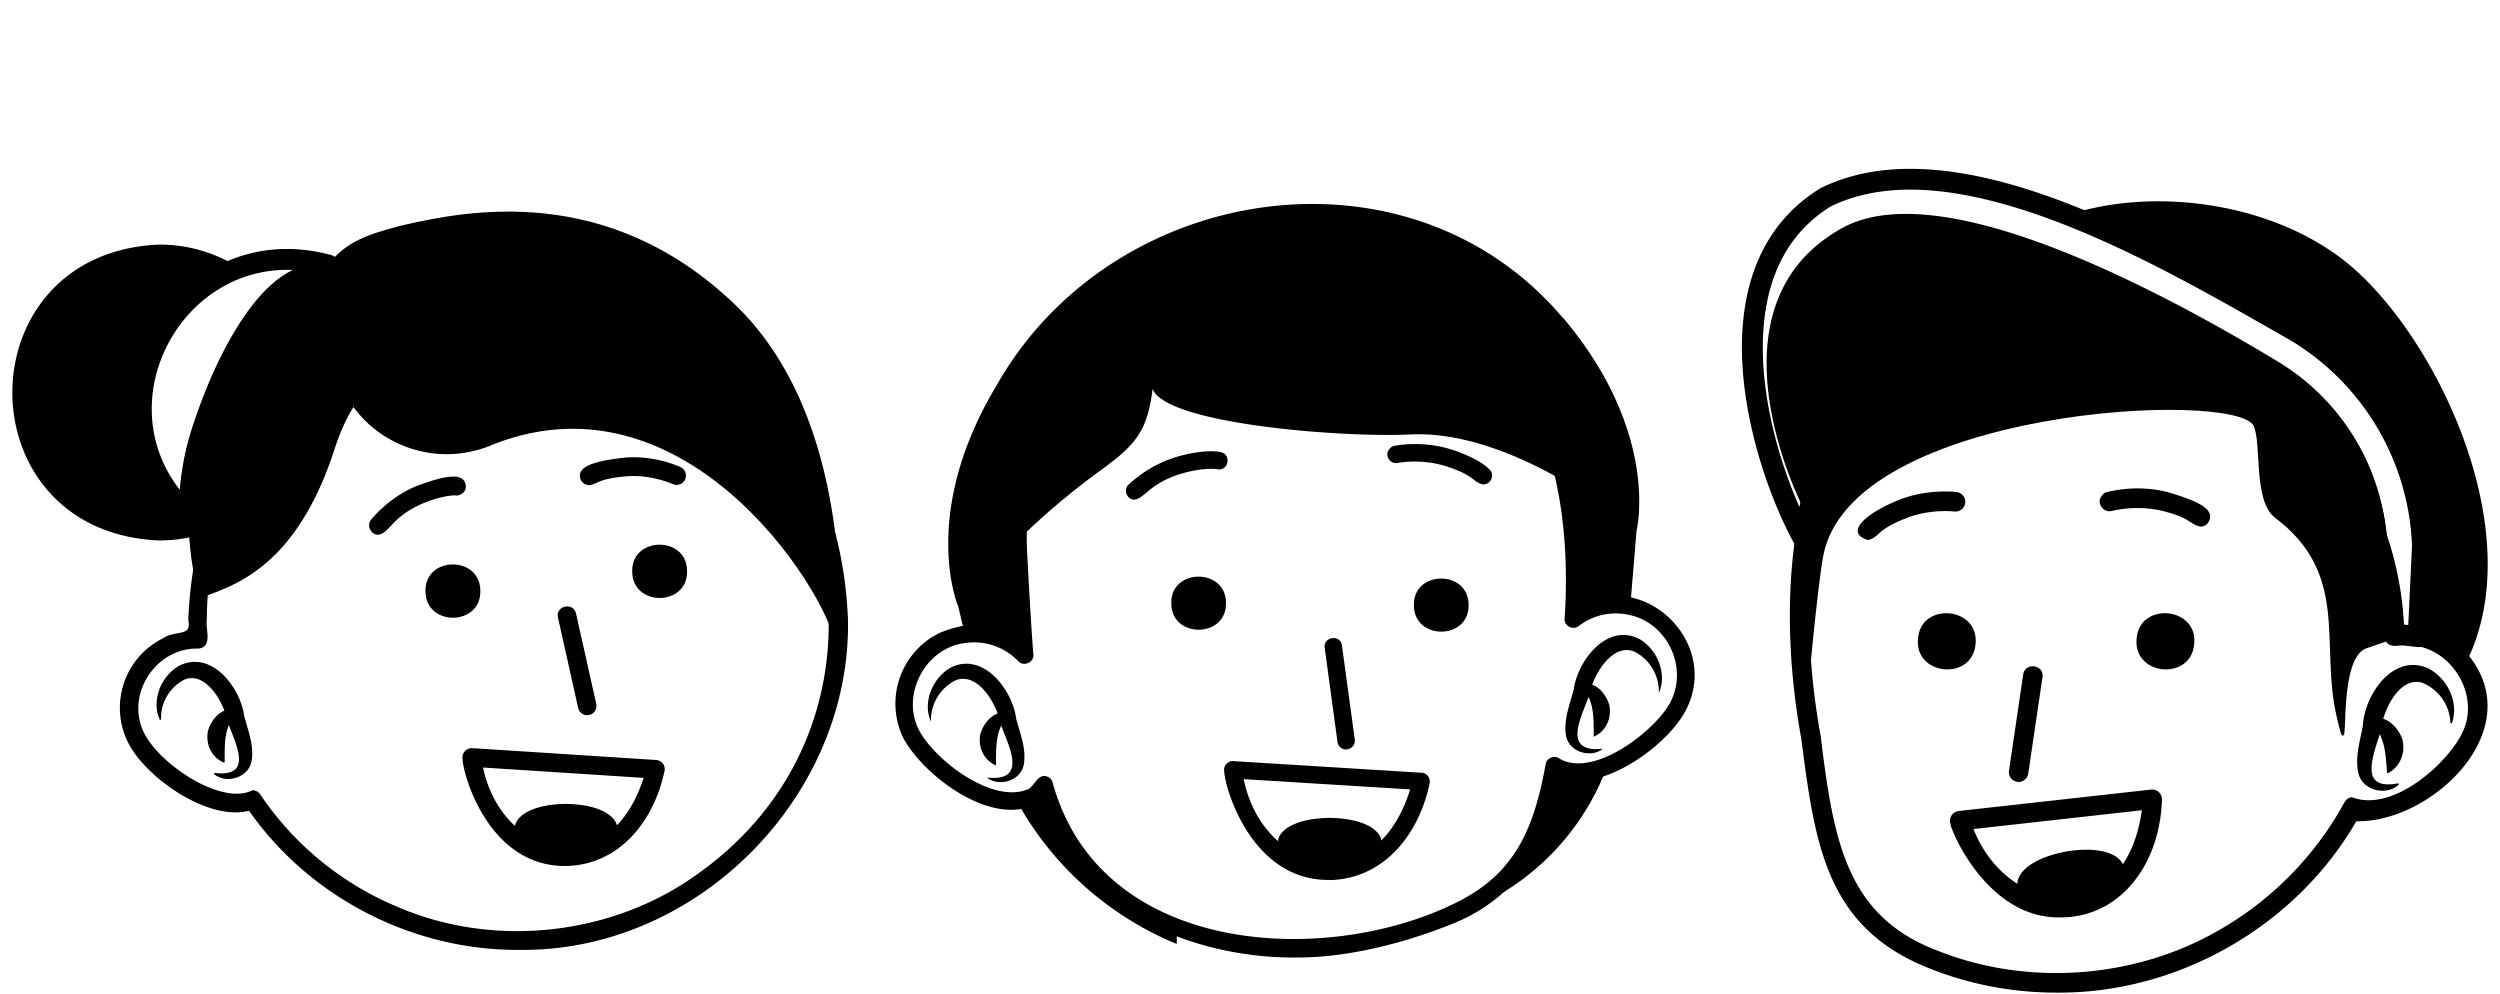 <svg xmlns="http://www.w3.org/2000/svg" width="156" height="62" fill="none"><path fill="#000" fill-rule="evenodd" stroke="#000" stroke-linejoin="round" stroke-miterlimit="2" stroke-width=".093" d="M16.995 18.598a9.15 9.15 0 0 1 2.142 5.896 9.184 9.184 0 0 1-9.185 9.184c-12.184-.485-12.175-17.883 0-18.37 1.807 0 3.492.522 4.912 1.423-5.856 2.17-8.536 10.349-3.062 15.415 0-1.56.196-3.326.766-5.12 1.217-3.796 2.828-6.786 4.427-8.428z" clip-rule="evenodd"/><path fill="#000" fill-rule="evenodd" stroke="#000" stroke-linejoin="round" stroke-miterlimit="2" stroke-width=".093" d="M19.117 17.865c-.764.215-1.56.9-2.36 1.92-1.325 1.685-2.608 4.27-3.619 7.424-.55 1.73-.738 3.433-.738 4.937a.602.602 0 0 1-1.01.442c-7.487-6.93-.66-19.325 9.265-16.627a.603.603 0 0 1 .32.947 4.5 4.5 0 0 0-.484.796.6.6 0 0 1-.74.314 5 5 0 0 0-.634-.153zm-.632-1.055c-7.212-.467-11.808 8.16-7.232 13.872.095-1.221.32-2.523.738-3.838v-.002c1.063-3.316 2.427-6.029 3.819-7.801.89-1.134 1.81-1.892 2.675-2.23z" clip-rule="evenodd"/><path fill="#000" stroke="#000" stroke-linejoin="round" stroke-miterlimit="2" stroke-width=".093" d="M32.331 59.225c-6.578.028-12.997-3.27-16.772-8.69-2.494.7-6.456-2.027-7.55-4.27a4.797 4.797 0 0 1 2.215-6.41c.748-.514 1.813-.037 1.57-1.168 1.121-27.237 39.944-27.246 41.075 0 .178 11.035-9.456 20.725-20.538 20.538zm-16.575-9.867c.168 0 .336.084.439.233a19.3 19.3 0 0 0 8.67 7.074c6.084 2.597 13.503 1.728 18.8-2.168 15.278-10.97 7.485-35.245-11.334-35.292-10.736 0-19.472 8.737-19.472 19.473-.103.56.383 1.663-.486 1.747-2.7-.075-4.653 2.953-3.401 5.373 1.01 1.98 4.868 4.54 6.793 3.56z"/><path fill="#000" stroke="#000" stroke-linejoin="round" stroke-miterlimit="2" stroke-width=".093" d="M52.246 40.64c0-2.813-8.96-17.81-21.416-12.98-3.363 1.496-6.97.206-8.773-2.344-.44.682-.86 1.56-1.224 2.69-1.019 3.187-2.364 5.224-3.654 6.532-2.336 2.336-4.56 2.42-4.662 2.878-.178-.589-.71-2.654-.71-5.26-.365-4.906 4.26-14.502 7.176-14.876.177-.056.55.028.971.168.15-.317.337-.626.552-.906 1.158-1.458 2.504-1.878 4.466-2.402 4.223-.99 12.922-2.69 20.846 4.887 7.428 7.11 6.578 20.043 6.438 21.612h-.01zm-42.243 4.232c-.486-1.084 0-2.541 1.13-3.252 2-1.084 3.831 1.28 4.065 3.084.205.813.588 1.72.476 2.635-.084 1.121-1.513 1.56-2.27.944 2.541.28 1.317-1.953.831-3.28-.224-1.252-1.383-3.158-2.71-2.654-.859.402-1.55 1.364-1.522 2.523z"/><path fill="#000" stroke="#000" stroke-linejoin="round" stroke-miterlimit="2" stroke-width=".093" d="M13.976 47.535c-.738-.308-1.112-1.12-.953-1.915.215-.748.897-1.514 1.7-1.252-.756 1.074-.756 1.747-.747 3.158zm9.633-14.212c-.42.01-.692-.523-.42-.86.046-.056 1.074-1.355 2.756-2.065 1.869-.71 3.074-.915 3.074 0 0 .318-.42.524-.589.467 0-.009-.86-.018-2.168.552-1.84.822-1.98 1.794-2.663 1.906zm13.151-3.102a.53.53 0 0 1-.45-.243c-.4-.813.758-1.168 2.748-1.383 1.822-.13 3.326.561 3.392.599a.53.53 0 0 1 .252.71.534.534 0 0 1-.7.261c-.01 0-1.328-.607-2.87-.495-1.859.159-1.812.477-2.373.56zm-.122 14.362a.53.53 0 0 1-.514-.412l-1.261-5.643c-.15-.682.878-.907 1.037-.234l1.261 5.644a.532.532 0 0 1-.523.645zm-6.713-7.7c.019-2.177-3.41-2.14-3.326.037.028 2.13 3.364 2.093 3.326-.037zm12.901-1.233c.019-2.177-3.41-2.14-3.326.038.028 2.13 3.364 2.093 3.326-.038zM35.31 53.991c-4.766.056-6.383-5.653-6.401-6.662a.535.535 0 0 1 .56-.598l11.465.738c.15.01.3.084.393.206s.13.28.093.43c-.7 3.27-2.915 5.83-6.11 5.886zm-5.224-6.148c1.14 5.719 7.98 7.513 10.138.654z"/><path fill="#000" stroke="#000" stroke-linejoin="round" stroke-miterlimit="2" stroke-width=".093" d="M35.32 50.208c-4.204.047-4.213 2.925 0 2.99 4.206-.047 4.215-2.925 0-2.99z"/><path fill="#000" d="M71.887 57.213c-3.697-2.165-5.63-4.432-6.726-8.241-.372.622-.994.975-1.71 1.022a20.1 20.1 0 0 0 9.979 8.91v-.948a9.7 9.7 0 0 1-1.533-.743zM97.53 19.845c-9.598-11.353-28.114-8.51-35.324 4.172-4.877 8.092-2.415 13.815-2.415 13.815l.418 1.756a4.35 4.35 0 0 1 3.725 1.31c-.139-2.044-.343-4.72-.4-7.2a45 45 0 0 1 4.98-4.228c2.258-1.644 3.067-2.424 3.41-5.202.818 2.201 11.893 3.047 16.036 2.843 3.41-.177 7.015 1.384 9.728 2.963.566 2.657.697 5.575.492 8.566a4.4 4.4 0 0 1 3.549-.808l.39-4.71s1.524-6.04-4.57-13.277zm-.233 28.133a2 2 0 0 1-.315-.196c-.734 4.08-1.98 7.154-5.9 9.05.01.083.01.185.01.27v.12l2.21-1.245a15.56 15.56 0 0 0 7.006-8.213c-1.097.446-2.202.594-3.001.204z"/><path fill="#000" d="M80.98 59.749c-6.763.083-14.037-3.169-16.063-9.718-2.806 1.774-7.228-1.543-8.547-3.968a4.916 4.916 0 0 1 2.257-6.568c5.222-2.156 4.86 3.818 4.376-4.84-.752-12.357 10.759-19.037 22.54-17.3 8.956 1.236 13.731 8.613 13.22 20.291 4.088-1.951 8.511 2.536 6.467 6.606-1.059 2.164-5.119 5.184-7.842 4.348-.752 4.227-2.796 7.59-7.116 9.188-1.636.641-5.454 1.96-9.282 1.96zM65.16 48.423a.55.55 0 0 1 .52.39c2.992 10.945 17.188 11.493 25.15 7.526 3.707-1.793 4.896-4.645 5.62-8.659.057-.39.568-.585.874-.334 2.184 1.245 6.076-1.85 6.931-3.577 1.096-2.174-.251-4.943-2.638-5.408a3.8 3.8 0 0 0-3.113.707c-.353.288-.92-.02-.873-.474.38-5.5-.056-18.48-12.227-20.161-11.12-1.607-22 4.478-21.303 16.166.139 2.638.25 4.561.38 6.243.056.492-.603.78-.938.418a3.82 3.82 0 0 0-3.26-1.143c-2.519.26-4.098 3.224-2.927 5.463 1.012 1.877 4.506 4.544 6.717 3.698.427-.12.585-.845 1.087-.855"/><path fill="#000" d="M58.09 45.033c-.502-1.106 0-2.602 1.161-3.336 2.044-1.114 3.93 1.32 4.162 3.16.214.836.604 1.755.493 2.694-.084 1.152-1.542 1.598-2.323.966 2.602.288 1.347-1.998.846-3.354-.233-1.282-1.422-3.233-2.778-2.722a2.79 2.79 0 0 0-1.561 2.583z"/><path fill="#000" d="M62.148 47.764c-.752-.316-1.143-1.143-.975-1.96.223-.762.92-1.552 1.746-1.282-.78 1.096-.77 1.793-.77 3.233zm41.366-4.534c.028-1.198-.687-2.174-1.561-2.582-1.356-.512-2.545 1.44-2.778 2.722-.492 1.356-1.755 3.632.846 3.354-.78.631-2.24.186-2.323-.967-.111-.938.279-1.858.493-2.694.232-1.849 2.118-4.274 4.162-3.159 1.152.725 1.663 2.22 1.161 3.336z"/><path fill="#000" d="M99.448 45.961c0-1.45.01-2.137-.77-3.233.826-.279 1.523.511 1.746 1.282.158.809-.223 1.645-.976 1.96zm-6.896-15.729c-.706-.158-.483-.576-2.452-1.18-1.543-.436-2.806-.176-2.918-.158a.54.54 0 0 1-.604-.473c-.074-.298.28-.604.437-.604.158-.019 1.784-.353 3.642.26 1.663.557 2.211 1.133 2.332 1.263.288.335.01.901-.427.883l-.01.01zm-21.75.948c-.465.019-.734-.604-.39-.929a7.7 7.7 0 0 1 3.056-1.756c1.728-.492 2.63-.306 2.722-.278.688.167.446 1.226-.25 1.059.009 0-.818-.14-2.277.297-1.95.613-2.183 1.486-2.87 1.607zm13.196 15.59a.54.54 0 0 1-.539-.474l-.799-5.872c-.093-.697.976-.864 1.078-.149l.799 5.872a.538.538 0 0 1-.539.613zM76.5 37.637c.019-2.23-3.493-2.192-3.41.037.028 2.184 3.447 2.147 3.41-.037m15.139.12c.018-2.23-3.493-2.192-3.41.038.028 2.183 3.447 2.146 3.41-.038M82.95 54.908c-4.868.056-6.54-5.779-6.56-6.8-.055-.326.242-.651.577-.614l11.743.725c.158.01.307.083.4.213s.13.288.102.437c-.706 3.363-2.982 5.993-6.262 6.048zm-5.342-6.29c1.18 5.853 8.194 7.674 10.387.641z"/><path fill="#000" d="M82.976 51.033c-4.311.056-4.311 3.001 0 3.066 4.31-.056 4.31-3 0-3.066"/><path fill="#000" fill-rule="evenodd" stroke="#000" stroke-linejoin="round" stroke-miterlimit="2" stroke-width=".099" d="M129.129 13.44c5.199-1.69 12.32-.809 16.995 2.765 5.658 4.32 11.954 17.1 7.616 25.317v.01c-.62-.899-1.706-1.626-2.838-1.806h-.009l.269-5.64v-.01a16.29 16.29 0 0 0-7.885-13.39c-3.994-2.276-9.057-5.238-14.148-7.246zm21.727 26.282-.574-.059-.037-.01c.234.025.458.049.611.069zm-.701-.08c-.3-.006-.795.177-.78-.078v-.009c.187.023.485.055.78.087zm-2.036-6.628c-3.308-8.9-12.672-15.075-22.687-13.594-.88.126-1.698.305-2.488.539v-.023q1.171-.347 2.488-.525c10.019-1.481 19.38 4.698 22.687 13.603z" clip-rule="evenodd"/><path fill="#000" stroke="#000" stroke-linejoin="round" stroke-miterlimit="2" stroke-width=".099" d="m148.924 34.166-.458-.062c-2.991-9.727-12.646-16.121-23.037-14.684-5.496.646-9.834 4.302-11.576 9.223l-.512-.08s-3.089-7.913 4.948-12.35c5.398-2.99 17.289 3.17 24.492 7.518a12.73 12.73 0 0 1 6.152 10.435z"/><path fill="#000" fill-rule="evenodd" stroke="#000" stroke-linejoin="round" stroke-miterlimit="2" stroke-width=".099" d="M151.765 34.051v.026l-.001.04.001-.002-.27 5.64a.604.604 0 0 1-.678.569c-.349-.045-1.147-.126-1.514-.17a.6.6 0 0 1-.529-.585c-.27-11.835-11.278-21.332-23.253-19.562q-.004 0-.009.002c-7.757 1.036-11.427 6.919-12.325 13.778a.602.602 0 0 1-1.123.217c-1.64-2.929-3.631-8.504-3.278-13.537.243-3.464 1.583-6.67 4.808-8.662a.3.3 0 0 1 .05-.028c3.396-1.674 7.574-1.436 11.916-.196 6.323 1.807 13.006 5.728 18.016 8.582l.013.008a16.9 16.9 0 0 1 8.176 13.88zm-1.205.028a15.7 15.7 0 0 0-7.587-12.873c-4.937-2.813-11.515-6.686-17.744-8.466-4.017-1.148-7.882-1.434-11.028.105-2.849 1.772-3.998 4.635-4.213 7.706-.278 3.97.985 8.294 2.314 11.24 1.365-6.582 5.381-11.95 13.045-12.976 12.508-1.847 24.017 7.909 24.612 20.201l.363.04z" clip-rule="evenodd"/><path fill="#000" stroke="#000" stroke-linejoin="round" stroke-miterlimit="2" stroke-width=".099" d="m148.923 34.167-.449-.036c-4.401-16.623-31.595-21.976-35.538-2.442l-.377-.027s-6.466-12.475 2.416-17.388c5.99-3.314 19.156 3.503 27.131 8.326a14.1 14.1 0 0 1 6.817 11.558z"/><path fill="#000" d="M128.326 61.891c-2.937 0-5.856-.593-8.532-1.77-5.865-2.622-6.52-7.669-7.347-14.045-1.814-9.942-.754-23.486 10.347-26.665 11.127-3.116 22.901 3.467 26.215 14.504.53 1.752.826 3.395.916 5.173 1.653-.053 3.35.746 4.284 2.11 3.323 4.6-2.649 10.123-7.203 9.997-3.763 6.547-11.109 10.759-18.671 10.696zm.063-42.12c-14.72-.145-17.01 14.18-14.828 26.16.799 6.521 1.59 11.281 7.347 13.445 5.702 2.273 12.528 1.734 17.818-1.428a20.54 20.54 0 0 0 7.616-7.867.57.57 0 0 1 .413-.287c2.568 1.006 6.134-2.183 7.005-4.194 1.051-2.416-.898-5.389-3.538-5.389-.333-.072-.881.189-1.195-.09-.171-.135-.207-.35-.207-.557-.215-10.903-9.708-19.982-20.431-19.803z"/><path stroke="#000" stroke-linejoin="round" stroke-miterlimit="2" stroke-width=".099" d="M146.827 50.35h.009m-18.51 11.541c-2.937 0-5.856-.593-8.532-1.77-5.865-2.622-6.52-7.669-7.347-14.045-1.814-9.942-.754-23.486 10.347-26.665 11.127-3.116 22.901 3.467 26.215 14.504.53 1.752.826 3.395.916 5.173 1.653-.053 3.35.746 4.284 2.11 3.323 4.6-2.649 10.123-7.203 9.997-3.763 6.547-11.109 10.759-18.671 10.696zm.063-42.12c-14.72-.145-17.01 14.18-14.828 26.16.799 6.521 1.59 11.281 7.347 13.445 5.702 2.273 12.528 1.734 17.818-1.428a20.54 20.54 0 0 0 7.616-7.867.57.57 0 0 1 .413-.287c2.568 1.006 6.134-2.183 7.005-4.194 1.051-2.416-.898-5.389-3.538-5.389-.333-.072-.881.189-1.195-.09-.171-.135-.207-.35-.207-.557-.215-10.903-9.708-19.982-20.431-19.803z"/><path fill="#000" stroke="#000" stroke-linejoin="round" stroke-miterlimit="2" stroke-width=".099" d="M152.956 45.087a2.87 2.87 0 0 0-1.796-2.532c-1.428-.422-2.497 1.67-2.64 3-.405 1.427-1.527 3.861 1.122 3.376-.745.7-2.281.36-2.452-.817-.179-.952.144-1.931.297-2.802.098-1.904 1.85-4.535 4.023-3.557 1.24.656 1.868 2.156 1.446 3.332z"/><path fill="#000" stroke="#000" stroke-linejoin="round" stroke-miterlimit="2" stroke-width=".099" d="M148.996 48.196c-.099-1.482-.153-2.191-1.033-3.26.827-.341 1.599.413 1.886 1.176.225.818-.108 1.698-.853 2.084zm-32.448-14.559c-1.392-.404-.063-1.58 1.948-2.39 1.788-.718 3.521-.502 3.593-.493a.56.56 0 0 1-.135 1.114c-.018 0-1.527-.18-3.035.422-1.94.763-1.662 1.212-2.371 1.356zm20.76-.827c-.691-.143-.53-.556-2.56-1.023-1.616-.323-2.891.036-3.008.054a.56.56 0 0 1-.656-.44c-.099-.297.243-.647.404-.647.162-.036 1.806-.494 3.754 0 1.931.566 3.09 1.105 2.443 1.913a.55.55 0 0 1-.377.144zm-11.343 15.933a.56.56 0 0 1-.556-.638l.889-6.017c.116-.719 1.212-.557 1.104.161l-.889 6.018a.56.56 0 0 1-.548.476z"/><path fill="#000" stroke="#000" stroke-linejoin="round" stroke-miterlimit="2" stroke-width=".099" d="M112.288 41.199c.063.96.198 1.913.404 2.829.018-.332.665-7.454 1.033-9.367 1.769-9.215 25.793-10.436 26.943-8.119.521 1.05-.036 4.706 1.329 5.73 4.652 3.502 2.856 7.822 3.817 12.24.97 4.42-.26-3.376 1.832-4.103l2.102-.728q0-.644-.054-1.275c-.817-13.48-14.873-22.884-27.68-18.43-8.918 2.974-10.427 11.425-9.717 21.223z"/><path fill="#000" stroke="#000" stroke-linejoin="round" stroke-miterlimit="2" stroke-width=".099" d="M123.224 40.184c.243-2.28-3.359-2.586-3.493-.296-.189 2.236 3.314 2.533 3.493.296zm13.643 0c.243-2.28-3.359-2.586-3.494-.296-.188 2.236 3.314 2.533 3.494.296zm-8.242 17.011c-4.5.144-6.817-5.299-6.871-5.81a.567.567 0 0 1 .467-.728l12.017-1.338a.563.563 0 0 1 .619.574c-.08 2.506-1.05 4.697-2.658 6.018a5.6 5.6 0 0 1-3.583 1.284zm-5.551-5.505c2.228 5.72 9.646 6.322 10.634-1.186z"/><path fill="#000" stroke="#000" stroke-linejoin="round" stroke-miterlimit="2" stroke-width=".099" d="M128.947 53.18c-4.356.816-3.835 3.807.539 3.098 4.356-.818 3.835-3.808-.539-3.099z"/></svg>